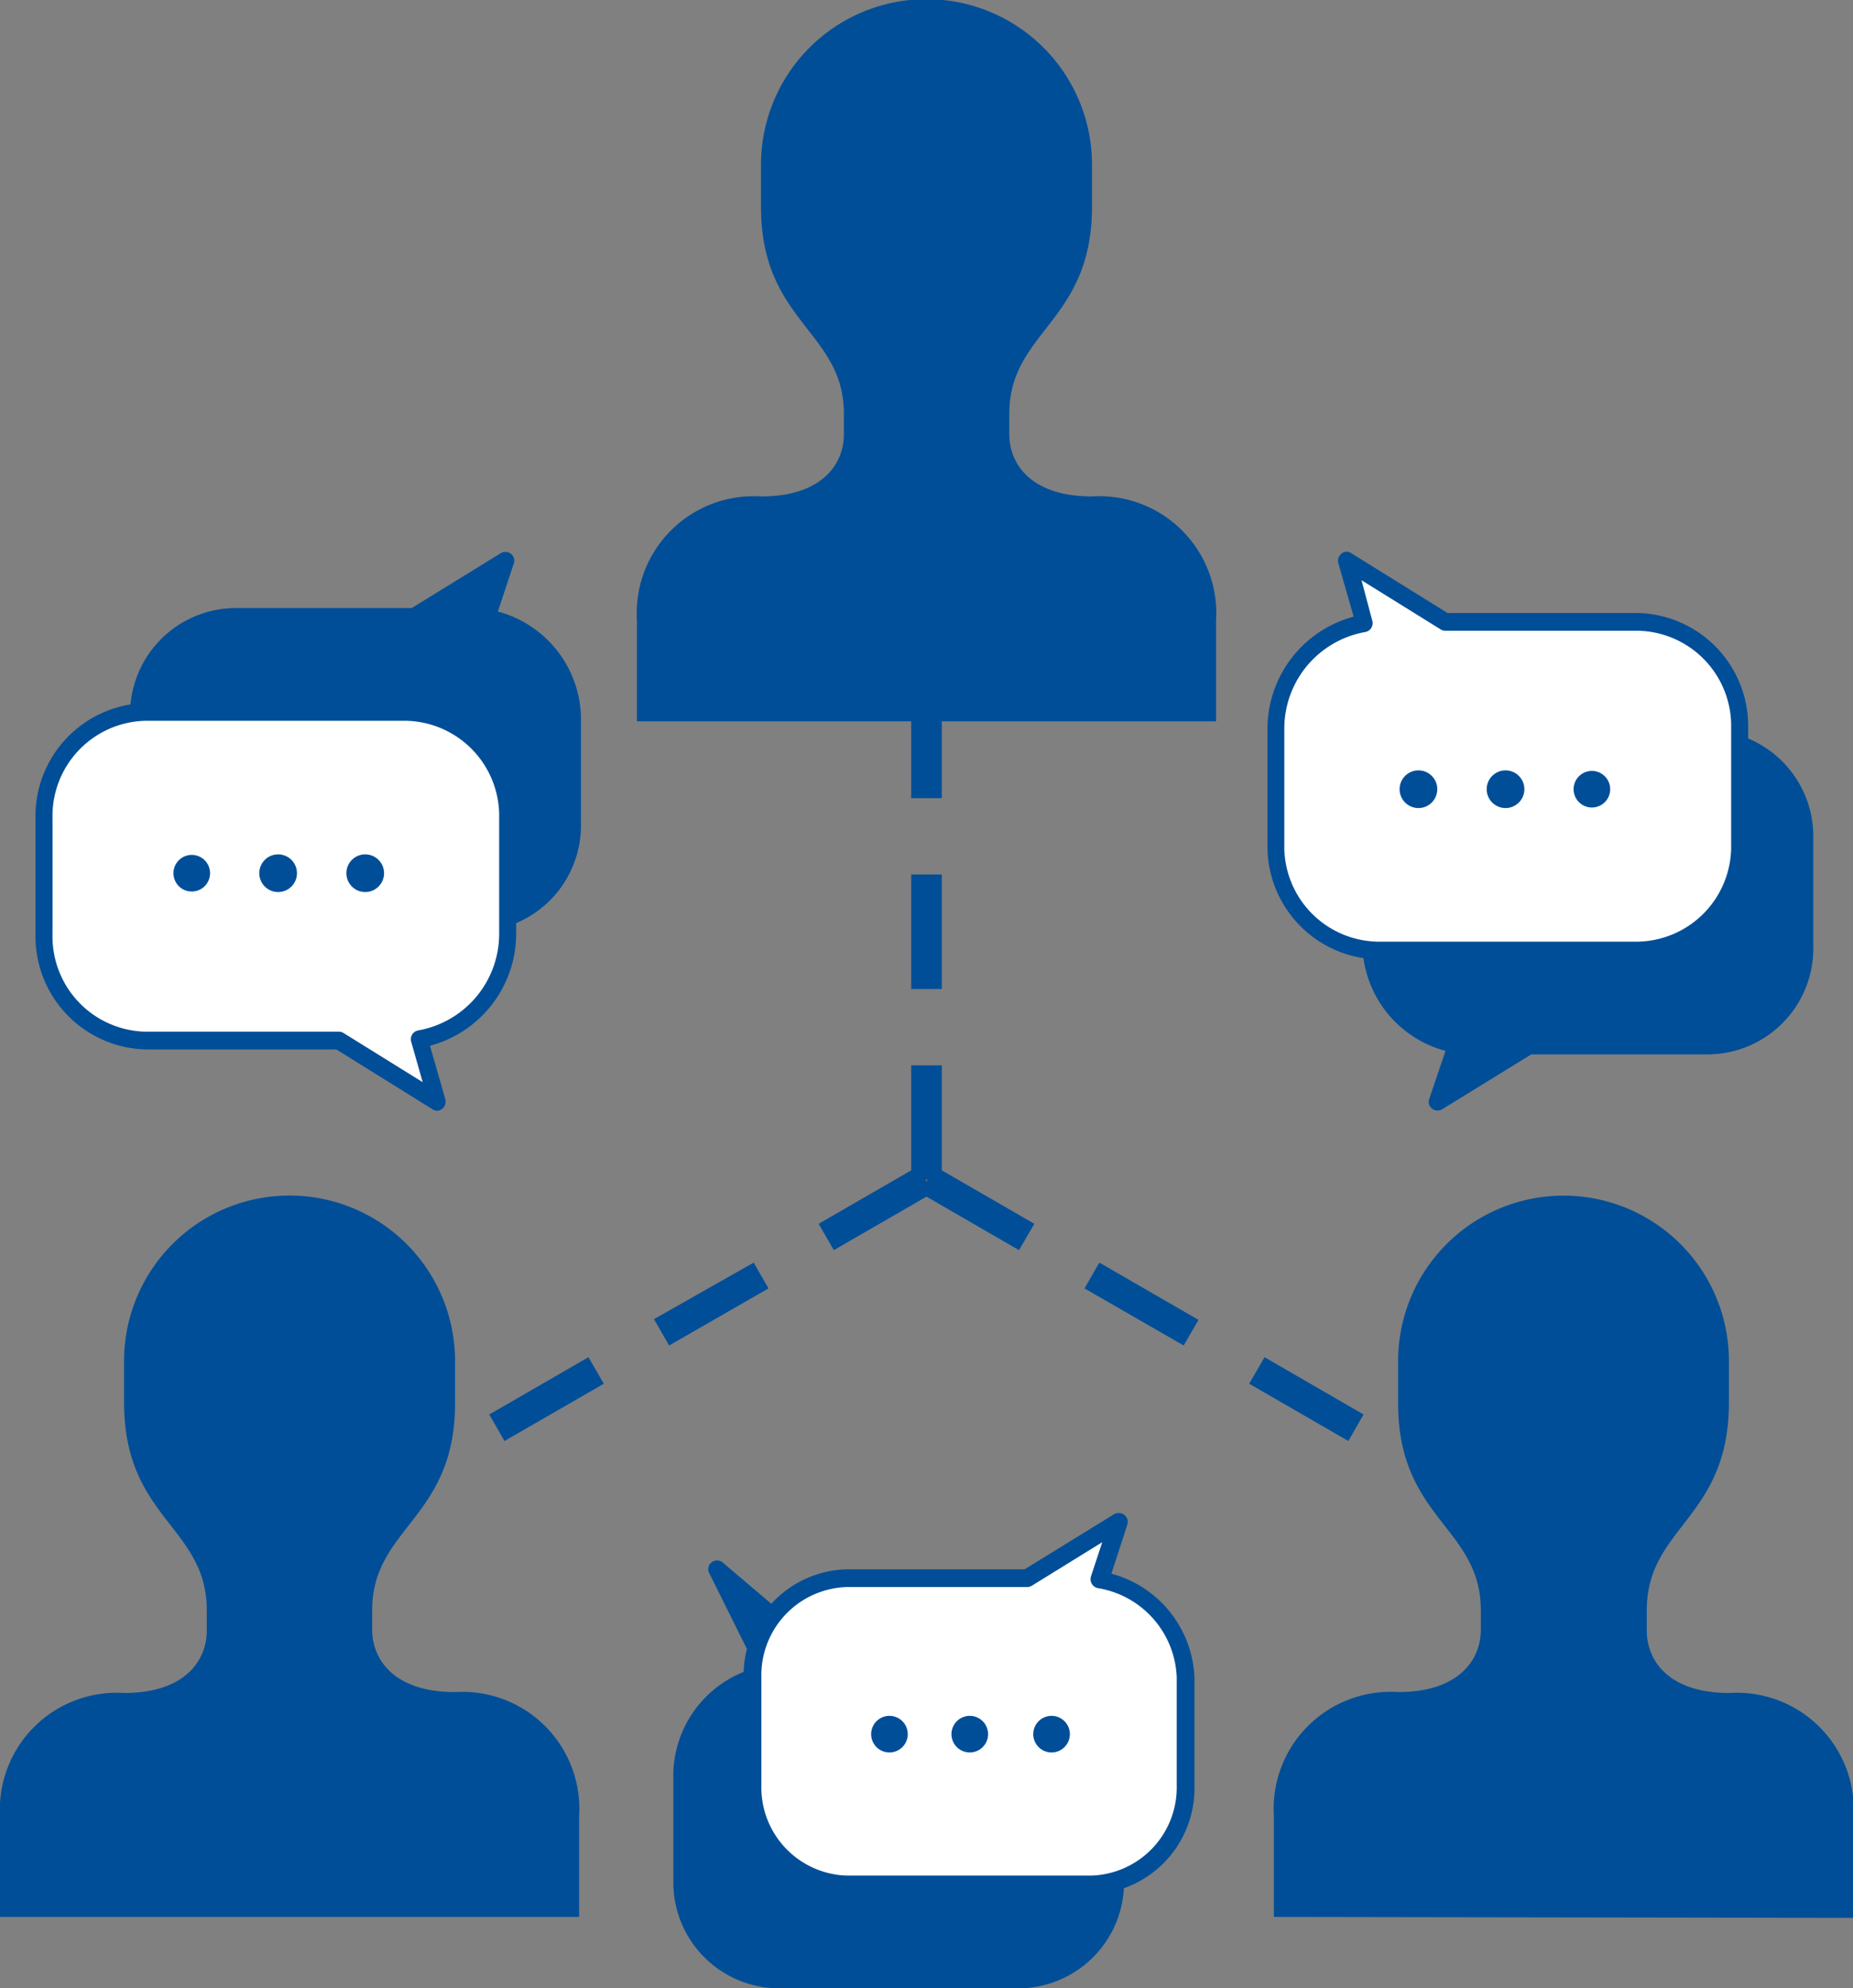 <svg xmlns="http://www.w3.org/2000/svg" viewBox="0 0 101.27 108.66">
  <rect x="0" y="0" width="101.27" height="108.66" fill="#808080" stroke="none"/>
  <title>point_ico_collaboration</title>
  <g>
    <path d="M51.47,64.47H49.8V58.22h1.67Zm0-10.42H49.8V47.79h1.67Zm0-10.43H49.8V37.81h1.67Z" style="fill: #004e98"/>
    <path d="M78.14,81.32l-.84-.49.84-1.44.84.48Zm-4.45-2.57-5.42-3.13.84-1.45,5.41,3.13Zm-9-5.22-5.42-3.12L60.08,69l5.42,3.13Zm-9-5.21-5.41-3.13.83-1.44,5.42,3.13Z" style="fill: #004e98"/>
    <path d="M23.12,81.32l-.83-1.45.84-.48L24,80.83Zm4.45-2.57-.83-1.45,5.42-3.13L33,75.62Zm9-5.22-.83-1.44L41.19,69,42,70.41Zm9-5.21-.83-1.44,5.42-3.13.83,1.44Z" style="fill: #004e98"/>
    <path d="M66.46,39.42V33.91a6.39,6.39,0,0,0-6.78-6.78c-3.39,0-4.52-1.83-4.52-3.39V22.61c0-4.52,4.52-5,4.52-11.31V9A9,9,0,0,0,41.59,9V11.3c0,6.32,4.53,6.79,4.53,11.31v1.13c0,1.56-1.13,3.39-4.53,3.39a6.39,6.39,0,0,0-6.78,6.78v5.51" style="fill: #004e98"/>
    <path d="M31.65,104.76V99.25a6.39,6.39,0,0,0-6.78-6.78c-3.39,0-4.53-1.83-4.53-3.4V88c0-4.53,4.53-5,4.53-11.31V74.38a9,9,0,0,0-18.09,0v2.26C6.78,83,11.3,83.42,11.3,88v1.12c0,1.57-1.13,3.4-4.52,3.4A6.39,6.39,0,0,0,0,99.25v5.51" style="fill: #004e98"/>
    <path d="M69.62,104.76V99.25a6.39,6.39,0,0,1,6.79-6.78c3.39,0,4.52-1.83,4.52-3.4V88c0-4.53-4.52-5-4.52-11.31V74.38a9,9,0,0,1,18.08,0v2.26C94.49,83,90,83.42,90,88v1.12c0,1.57,1.13,3.4,4.52,3.4a6.39,6.39,0,0,1,6.78,6.78v5.51" style="fill: #004e98"/>
  </g>
  <g>
    <g>
      <g>
        <path d="M80.11,40.39h13.3a5.31,5.31,0,0,1,5.18,5.42v5.91a5.31,5.31,0,0,1-5.18,5.42H83.55l-5,3.07,1-3.14a5.64,5.64,0,0,1-4.68-5.35V45.81A5.31,5.31,0,0,1,80.11,40.39Z" style="fill: #004e98"/>
        <path d="M78.27,60.59a.47.47,0,0,1-.16-.53L79,57.43a6.12,6.12,0,0,1-4.54-5.71V45.81a5.79,5.79,0,0,1,5.67-5.9h13.3a5.8,5.8,0,0,1,5.67,5.9v5.91a5.79,5.79,0,0,1-5.67,5.9H83.69l-4.87,3a.52.52,0,0,1-.25.07A.48.48,0,0,1,78.27,60.59Zm1.84-19.71a4.82,4.82,0,0,0-4.7,4.93v5.91a5.15,5.15,0,0,0,4.28,4.87.5.5,0,0,1,.38.63l-.62,1.88,3.85-2.38a.55.55,0,0,1,.25-.07h9.86a4.82,4.82,0,0,0,4.69-4.93V45.81a4.82,4.82,0,0,0-4.69-4.93Z" style="fill: #004e98"/>
      </g>
      <g>
        <path d="M90.11,48.61a1,1,0,1,0,1-1A1,1,0,0,0,90.11,48.61Z" style="fill: #004e98"/>
        <path d="M85.68,48.61a1,1,0,1,0,1-1A1,1,0,0,0,85.68,48.61Z" style="fill: #004e98"/>
        <path d="M81.25,48.61a1,1,0,1,0,1-1A1,1,0,0,0,81.25,48.61Z" style="fill: #004e98"/>
      </g>
    </g>
    <g>
      <g>
        <path d="M75.27,52H89.54a5.69,5.69,0,0,0,5.56-5.81V39.79A5.69,5.69,0,0,0,89.54,34H79l-5.4-3.35,1,3.42a5.89,5.89,0,0,0-4.83,5.73v6.35A5.69,5.69,0,0,0,75.27,52Z" style="fill: #fff"/>
        <path d="M73.83,30.22l5.28,3.28H89.54a6.18,6.18,0,0,1,6,6.29v6.35a6.18,6.18,0,0,1-6,6.29H75.27a6.18,6.18,0,0,1-6-6.29V39.79a6.35,6.35,0,0,1,4.71-6.09l-.84-2.93a.5.5,0,0,1,.18-.52.45.45,0,0,1,.29-.1A.48.48,0,0,1,73.83,30.22ZM89.54,51.46a5.2,5.2,0,0,0,5.07-5.32V39.79a5.2,5.2,0,0,0-5.07-5.32H79a.48.48,0,0,1-.26-.07l-4.33-2.69L75,33.93a.49.49,0,0,1-.39.61,5.36,5.36,0,0,0-4.42,5.25v6.35a5.2,5.2,0,0,0,5.07,5.32Z" style="fill: #004e98"/>
      </g>
      <g>
        <path d="M86,43.13a1,1,0,1,1,1,1A1,1,0,0,1,86,43.13Z" style="fill: #004e98"/>
        <circle cx="82.28" cy="43.13" r="1.03" style="fill: #004e98"/>
        <circle cx="77.52" cy="43.13" r="1.03" style="fill: #004e98"/>
      </g>
    </g>
  </g>
  <g>
    <g>
      <g>
        <path d="M26.08,50.46H12.78A5.31,5.31,0,0,1,7.6,45V39.13a5.31,5.31,0,0,1,5.18-5.42h9.86l5-3.07-1,3.14a5.64,5.64,0,0,1,4.68,5.35V45A5.31,5.31,0,0,1,26.08,50.46Z" style="fill: #004e98"/>
        <path d="M27.92,30.26a.47.47,0,0,1,.16.53l-.87,2.63a6.12,6.12,0,0,1,4.54,5.71V45a5.79,5.79,0,0,1-5.67,5.9H12.78A5.8,5.8,0,0,1,7.11,45V39.13a5.79,5.79,0,0,1,5.67-5.9H22.5l4.87-3a.43.43,0,0,1,.25-.07A.48.48,0,0,1,27.92,30.26ZM26.08,50A4.82,4.82,0,0,0,30.78,45V39.13a5.15,5.15,0,0,0-4.28-4.87.5.5,0,0,1-.38-.63l.62-1.88-3.85,2.38a.55.55,0,0,1-.25.07H12.78a4.82,4.82,0,0,0-4.7,4.93V45A4.82,4.82,0,0,0,12.78,50Z" style="fill: #004e98"/>
      </g>
      <g>
        <path d="M16.08,42.24a1,1,0,1,0-1,1A1,1,0,0,0,16.08,42.24Z" style="fill: #004e98"/>
        <path d="M20.51,42.24a1,1,0,1,0-1,1A1,1,0,0,0,20.51,42.24Z" style="fill: #004e98"/>
        <path d="M24.94,42.24a1,1,0,1,0-1,1A1,1,0,0,0,24.94,42.24Z" style="fill: #004e98"/>
      </g>
    </g>
    <g>
      <g>
        <path d="M22.21,38.9H7.94a5.69,5.69,0,0,0-5.56,5.81v6.35a5.69,5.69,0,0,0,5.56,5.8H18.51l5.4,3.35-1-3.42a5.89,5.89,0,0,0,4.83-5.73V44.71A5.69,5.69,0,0,0,22.21,38.9Z" style="fill: #fff"/>
        <path d="M23.65,60.63l-5.27-3.28H7.94a6.18,6.18,0,0,1-6-6.29V44.71a6.18,6.18,0,0,1,6-6.29H22.21a6.18,6.18,0,0,1,6,6.29v6.35a6.35,6.35,0,0,1-4.71,6.09l.84,2.93a.5.5,0,0,1-.18.52.45.45,0,0,1-.29.1A.59.59,0,0,1,23.65,60.63ZM7.94,39.39a5.2,5.2,0,0,0-5.07,5.32v6.35a5.2,5.2,0,0,0,5.07,5.32H18.51a.48.48,0,0,1,.26.07l4.33,2.69-.63-2.22a.49.49,0,0,1,.39-.61,5.36,5.36,0,0,0,4.42-5.25V44.71a5.2,5.2,0,0,0-5.07-5.32Z" style="fill: #004e98"/>
      </g>
      <g>
        <path d="M11.48,47.72a1,1,0,1,1-1-1A1,1,0,0,1,11.48,47.72Z" style="fill: #004e98"/>
        <circle cx="15.2" cy="47.72" r="1.03" style="fill: #004e98"/>
        <circle cx="19.96" cy="47.72" r="1.03" style="fill: #004e98"/>
      </g>
    </g>
  </g>
  <g>
    <g>
      <g>
        <path d="M42.46,108.18H55.77A5.31,5.31,0,0,0,61,102.76V96.85a5.31,5.31,0,0,0-5.18-5.42H45.91L39.2,85.76,42,91.5a5.65,5.65,0,0,0-4.68,5.35v5.91A5.31,5.31,0,0,0,42.46,108.18Z" style="fill: #004e98"/>
        <path d="M39.2,85.28a.47.47,0,0,1,.25.07l6.6,5.6h9.72a5.79,5.79,0,0,1,5.66,5.9v5.91a5.79,5.79,0,0,1-5.66,5.9H42.46a5.79,5.79,0,0,1-5.66-5.9V96.85a6.12,6.12,0,0,1,4.53-5.71l-2.6-5.23a.49.49,0,0,1,.16-.53A.5.5,0,0,1,39.2,85.28Zm16.57,22.41a4.82,4.82,0,0,0,4.69-4.93V96.85a4.82,4.82,0,0,0-4.69-4.93H45.91a.52.52,0,0,1-.25-.07L41.8,89.47l.62,1.88a.47.47,0,0,1,0,.4A.48.48,0,0,1,42,92a5.14,5.14,0,0,0-4.27,4.87v5.91a4.82,4.82,0,0,0,4.69,4.93Z" style="fill: #004e98"/>
      </g>
      <g>
        <path d="M52.47,100a1,1,0,1,1,1,1A1,1,0,0,1,52.47,100Z" style="fill: #004e98"/>
        <path d="M48,100a1,1,0,1,1,1,1A1,1,0,0,1,48,100Z" style="fill: #004e98"/>
        <path d="M43.61,100a1,1,0,1,1,1,1A1,1,0,0,1,43.61,100Z" style="fill: #004e98"/>
      </g>
    </g>
    <g>
      <g>
        <path d="M59.61,103H46.31a5.31,5.31,0,0,1-5.18-5.42V91.66a5.31,5.31,0,0,1,5.18-5.42h9.86l5-3.07-1,3.14a5.64,5.64,0,0,1,4.68,5.35v5.91A5.31,5.31,0,0,1,59.61,103Z" style="fill: #fff"/>
        <path d="M61.45,82.79a.48.48,0,0,1,.16.53L60.74,86a6.13,6.13,0,0,1,4.54,5.71v5.91a5.79,5.79,0,0,1-5.67,5.9H46.31a5.8,5.8,0,0,1-5.67-5.9V91.66a5.79,5.79,0,0,1,5.67-5.9H56l4.87-3a.43.43,0,0,1,.25-.07A.48.48,0,0,1,61.45,82.79ZM59.61,102.5a4.82,4.82,0,0,0,4.7-4.93V91.66A5.14,5.14,0,0,0,60,86.79a.5.5,0,0,1-.38-.63l.62-1.88-3.85,2.38a.55.55,0,0,1-.25.07H46.31a4.82,4.82,0,0,0-4.7,4.93v5.91a4.82,4.82,0,0,0,4.7,4.93Z" style="fill: #004e98"/>
      </g>
      <g>
        <path d="M49.61,94.77a1,1,0,1,0-1,1A1,1,0,0,0,49.61,94.77Z" style="fill: #004e98"/>
        <path d="M54,94.77a1,1,0,1,0-1,1A1,1,0,0,0,54,94.77Z" style="fill: #004e98"/>
        <path d="M58.47,94.77a1,1,0,1,0-1,1A1,1,0,0,0,58.47,94.77Z" style="fill: #004e98"/>
      </g>
    </g>
  </g>
</svg>
